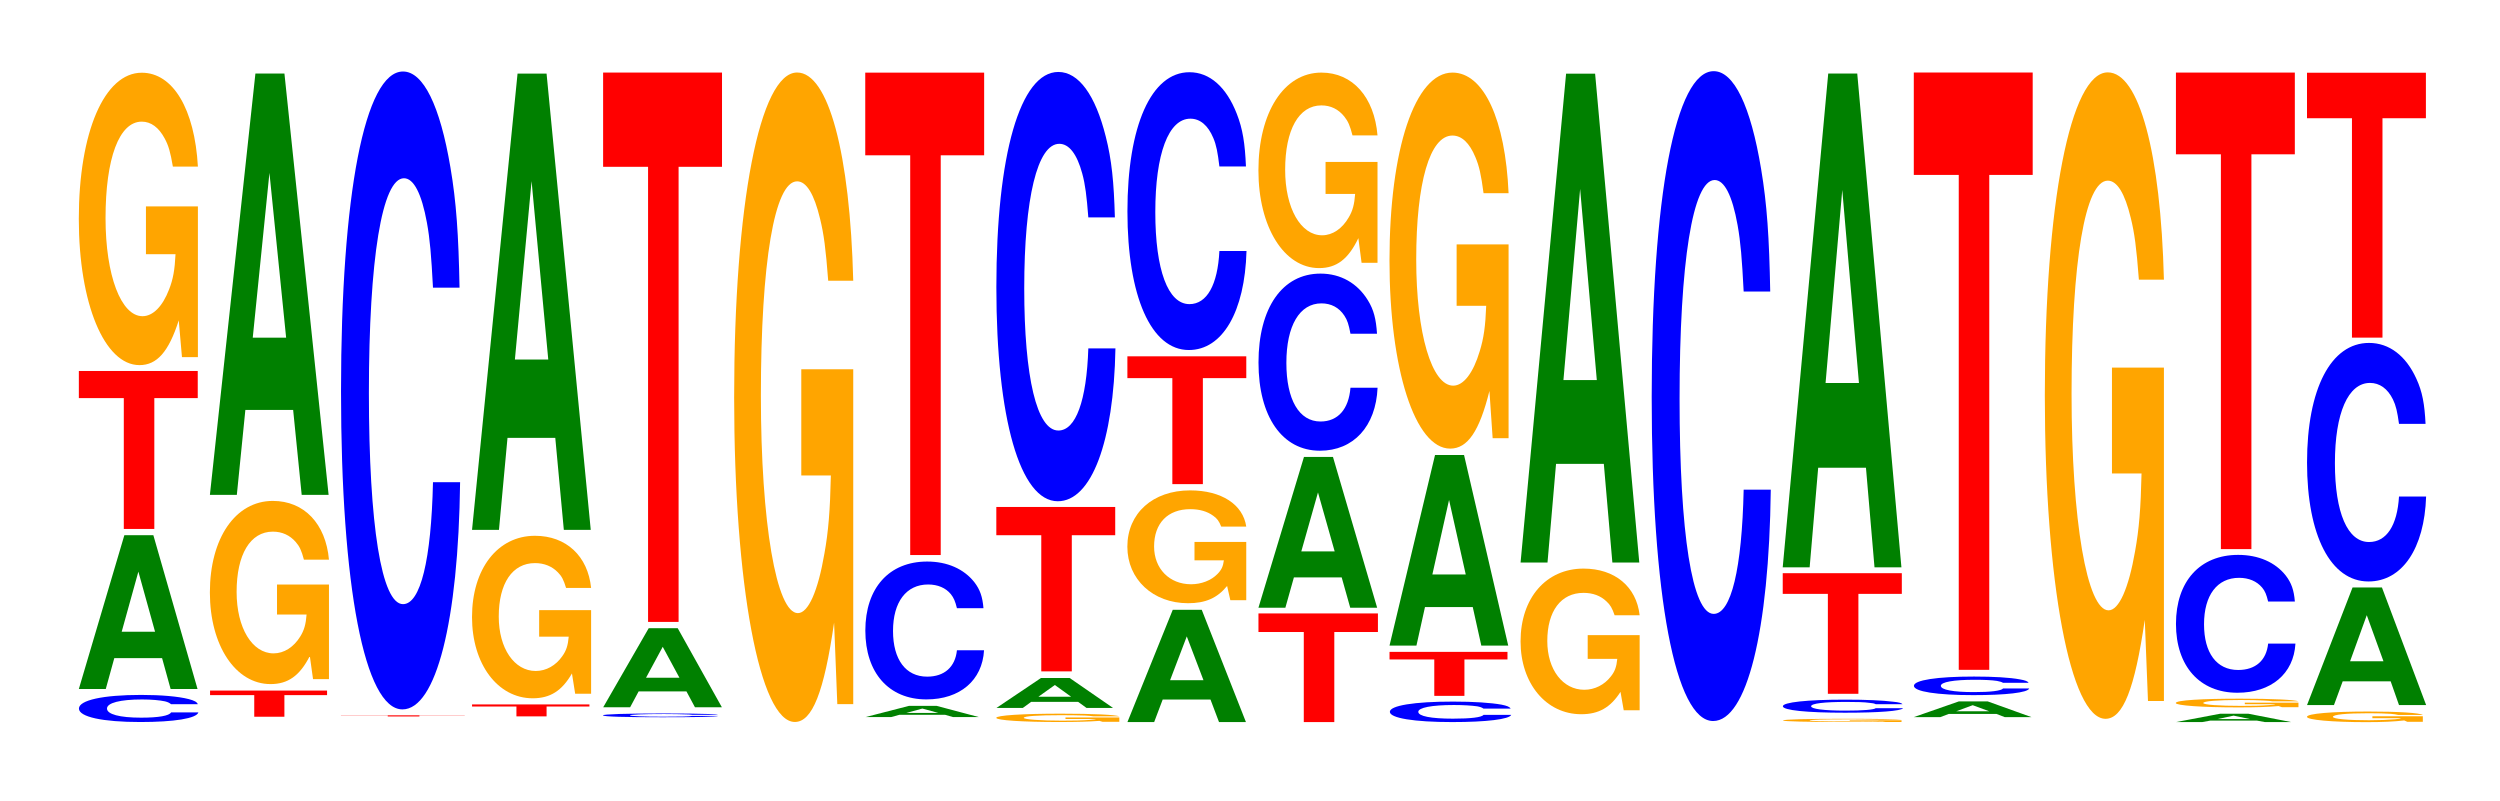 <?xml version="1.0" encoding="UTF-8"?>
<svg xmlns="http://www.w3.org/2000/svg" xmlns:xlink="http://www.w3.org/1999/xlink" width="206pt" height="66pt" viewBox="0 0 206 66" version="1.1">
<defs>
<g>
<symbol overflow="visible" id="glyph0-0">
<path style="stroke:none;" d="M 10.469 -1.406 C 10.391 -1.594 10.188 -1.703 9.719 -1.828 C 8.859 -2.047 7.469 -2.172 5.797 -2.172 C 2.641 -2.172 0.672 -1.734 0.672 -1.047 C 0.672 -0.359 2.625 0.062 5.734 0.062 C 8.516 0.062 10.375 -0.234 10.516 -0.734 L 8.266 -0.734 C 8.125 -0.453 7.234 -0.297 5.797 -0.297 C 4.016 -0.297 2.984 -0.578 2.984 -1.047 C 2.984 -1.516 4.062 -1.797 5.875 -1.797 C 6.672 -1.797 7.328 -1.734 7.766 -1.641 C 8.016 -1.578 8.125 -1.516 8.266 -1.406 Z M 10.469 -1.406 "/>
</symbol>
<symbol overflow="visible" id="glyph1-0">
<path style="stroke:none;" d="M 7.234 -2.547 L 7.938 0 L 10.156 0 L 6.516 -12.672 L 4.125 -12.672 L 0.375 0 L 2.594 0 L 3.297 -2.547 Z M 6.656 -4.719 L 3.906 -4.719 L 5.281 -9.672 Z M 6.656 -4.719 "/>
</symbol>
<symbol overflow="visible" id="glyph2-0">
<path style="stroke:none;" d="M 6.453 -10.781 L 10.031 -10.781 L 10.031 -13.016 L 0.234 -13.016 L 0.234 -10.781 L 3.938 -10.781 L 3.938 0 L 6.453 0 Z M 6.453 -10.781 "/>
</symbol>
<symbol overflow="visible" id="glyph3-0">
<path style="stroke:none;" d="M 10.422 -12.359 L 6.141 -12.359 L 6.141 -8.422 L 8.578 -8.422 C 8.516 -7.125 8.375 -6.344 8.047 -5.516 C 7.516 -4.125 6.719 -3.312 5.859 -3.312 C 4.094 -3.312 2.812 -6.656 2.812 -11.391 C 2.812 -16.344 3.938 -19.344 5.797 -19.344 C 6.562 -19.344 7.203 -18.859 7.688 -17.953 C 8 -17.375 8.156 -16.844 8.359 -15.641 L 10.422 -15.641 C 10.156 -20.375 8.375 -23.375 5.797 -23.375 C 2.719 -23.375 0.609 -18.484 0.609 -11.328 C 0.609 -4.359 2.719 0.719 5.609 0.719 C 7.047 0.719 8.016 -0.375 8.844 -2.969 L 9.109 0.062 L 10.422 0.062 Z M 10.422 -12.359 "/>
</symbol>
<symbol overflow="visible" id="glyph4-0">
<path style="stroke:none;" d="M 6.359 -1.781 L 9.875 -1.781 L 9.875 -2.156 L 0.234 -2.156 L 0.234 -1.781 L 3.875 -1.781 L 3.875 0 L 6.359 0 Z M 6.359 -1.781 "/>
</symbol>
<symbol overflow="visible" id="glyph5-0">
<path style="stroke:none;" d="M 10.422 -7.75 L 6.141 -7.75 L 6.141 -5.281 L 8.578 -5.281 C 8.516 -4.469 8.375 -3.969 8.047 -3.453 C 7.516 -2.594 6.719 -2.078 5.859 -2.078 C 4.094 -2.078 2.812 -4.172 2.812 -7.141 C 2.812 -10.234 3.938 -12.109 5.797 -12.109 C 6.562 -12.109 7.203 -11.812 7.688 -11.25 C 8 -10.891 8.156 -10.562 8.359 -9.797 L 10.422 -9.797 C 10.156 -12.766 8.375 -14.641 5.797 -14.641 C 2.719 -14.641 0.609 -11.578 0.609 -7.094 C 0.609 -2.734 2.719 0.453 5.609 0.453 C 7.047 0.453 8.016 -0.234 8.844 -1.859 L 9.109 0.047 L 10.422 0.047 Z M 10.422 -7.75 "/>
</symbol>
<symbol overflow="visible" id="glyph6-0">
<path style="stroke:none;" d="M 7.234 -7 L 7.938 0 L 10.156 0 L 6.516 -34.719 L 4.125 -34.719 L 0.375 0 L 2.594 0 L 3.297 -7 Z M 6.656 -12.953 L 3.906 -12.953 L 5.281 -26.531 Z M 6.656 -12.953 "/>
</symbol>
<symbol overflow="visible" id="glyph7-0">
<path style="stroke:none;" d="M 6.719 -0.078 L 10.453 -0.078 L 10.453 -0.094 L 0.25 -0.094 L 0.25 -0.078 L 4.109 -0.078 L 4.109 0 L 6.719 0 Z M 6.719 -0.078 "/>
</symbol>
<symbol overflow="visible" id="glyph8-0">
<path style="stroke:none;" d="M 10.438 -33.172 C 10.359 -37.5 10.172 -40.25 9.688 -43.078 C 8.828 -48.172 7.453 -50.984 5.781 -50.984 C 2.641 -50.984 0.672 -40.875 0.672 -24.641 C 0.672 -8.531 2.625 1.578 5.734 1.578 C 8.5 1.578 10.344 -5.641 10.484 -17.141 L 8.25 -17.141 C 8.109 -10.734 7.219 -7.094 5.781 -7.094 C 4.016 -7.094 2.969 -13.562 2.969 -24.5 C 2.969 -35.578 4.062 -42.188 5.859 -42.188 C 6.656 -42.188 7.312 -40.938 7.75 -38.531 C 8 -37.156 8.109 -35.844 8.25 -33.172 Z M 10.438 -33.172 "/>
</symbol>
<symbol overflow="visible" id="glyph9-0">
<path style="stroke:none;" d="M 6.375 -0.812 L 9.906 -0.812 L 9.906 -0.984 L 0.234 -0.984 L 0.234 -0.812 L 3.891 -0.812 L 3.891 0 L 6.375 0 Z M 6.375 -0.812 "/>
</symbol>
<symbol overflow="visible" id="glyph10-0">
<path style="stroke:none;" d="M 10.422 -6.859 L 6.141 -6.859 L 6.141 -4.672 L 8.578 -4.672 C 8.516 -3.953 8.375 -3.516 8.047 -3.062 C 7.516 -2.297 6.719 -1.844 5.859 -1.844 C 4.094 -1.844 2.812 -3.703 2.812 -6.328 C 2.812 -9.078 3.938 -10.734 5.797 -10.734 C 6.562 -10.734 7.203 -10.469 7.688 -9.969 C 8 -9.656 8.156 -9.359 8.359 -8.688 L 10.422 -8.688 C 10.156 -11.312 8.375 -12.984 5.797 -12.984 C 2.719 -12.984 0.609 -10.266 0.609 -6.281 C 0.609 -2.422 2.719 0.406 5.609 0.406 C 7.047 0.406 8.016 -0.203 8.844 -1.641 L 9.109 0.031 L 10.422 0.031 Z M 10.422 -6.859 "/>
</symbol>
<symbol overflow="visible" id="glyph11-0">
<path style="stroke:none;" d="M 7.234 -7.578 L 7.938 0 L 10.156 0 L 6.516 -37.594 L 4.125 -37.594 L 0.375 0 L 2.594 0 L 3.297 -7.578 Z M 6.656 -14.031 L 3.906 -14.031 L 5.281 -28.734 Z M 6.656 -14.031 "/>
</symbol>
<symbol overflow="visible" id="glyph12-0">
<path style="stroke:none;" d="M 10.125 -0.203 C 10.047 -0.234 9.859 -0.25 9.391 -0.266 C 8.562 -0.297 7.234 -0.312 5.609 -0.312 C 2.547 -0.312 0.656 -0.25 0.656 -0.156 C 0.656 -0.047 2.531 0 5.547 0 C 8.234 0 10.031 -0.031 10.172 -0.109 L 8 -0.109 C 7.859 -0.062 6.984 -0.047 5.609 -0.047 C 3.891 -0.047 2.875 -0.094 2.875 -0.156 C 2.875 -0.219 3.938 -0.266 5.688 -0.266 C 6.453 -0.266 7.094 -0.25 7.516 -0.234 C 7.75 -0.234 7.859 -0.219 8 -0.203 Z M 10.125 -0.203 "/>
</symbol>
<symbol overflow="visible" id="glyph13-0">
<path style="stroke:none;" d="M 7.234 -1.312 L 7.938 0 L 10.156 0 L 6.516 -6.516 L 4.125 -6.516 L 0.375 0 L 2.594 0 L 3.297 -1.312 Z M 6.656 -2.438 L 3.906 -2.438 L 5.281 -4.984 Z M 6.656 -2.438 "/>
</symbol>
<symbol overflow="visible" id="glyph14-0">
<path style="stroke:none;" d="M 6.453 -37.5 L 10.031 -37.5 L 10.031 -45.266 L 0.234 -45.266 L 0.234 -37.5 L 3.938 -37.5 L 3.938 0 L 6.453 0 Z M 6.453 -37.5 "/>
</symbol>
<symbol overflow="visible" id="glyph15-0">
<path style="stroke:none;" d="M 10.422 -27.453 L 6.141 -27.453 L 6.141 -18.703 L 8.578 -18.703 C 8.516 -15.828 8.375 -14.078 8.047 -12.266 C 7.516 -9.172 6.719 -7.359 5.859 -7.359 C 4.094 -7.359 2.812 -14.781 2.812 -25.281 C 2.812 -36.281 3.938 -42.938 5.797 -42.938 C 6.562 -42.938 7.203 -41.891 7.688 -39.859 C 8 -38.594 8.156 -37.406 8.359 -34.75 L 10.422 -34.75 C 10.156 -45.25 8.375 -51.906 5.797 -51.906 C 2.719 -51.906 0.609 -41.047 0.609 -25.141 C 0.609 -9.672 2.719 1.609 5.609 1.609 C 7.047 1.609 8.016 -0.844 8.844 -6.578 L 9.109 0.141 L 10.422 0.141 Z M 10.422 -27.453 "/>
</symbol>
<symbol overflow="visible" id="glyph16-0">
<path style="stroke:none;" d="M 6.922 -0.188 L 7.578 0 L 9.703 0 L 6.234 -0.922 L 3.938 -0.922 L 0.359 0 L 2.469 0 L 3.156 -0.188 Z M 6.359 -0.344 L 3.734 -0.344 L 5.047 -0.703 Z M 6.359 -0.344 "/>
</symbol>
<symbol overflow="visible" id="glyph17-0">
<path style="stroke:none;" d="M 10.406 -7.172 C 10.328 -8.109 10.125 -8.703 9.656 -9.312 C 8.797 -10.406 7.422 -11.016 5.766 -11.016 C 2.625 -11.016 0.672 -8.828 0.672 -5.328 C 0.672 -1.844 2.609 0.344 5.703 0.344 C 8.469 0.344 10.312 -1.219 10.453 -3.703 L 8.219 -3.703 C 8.078 -2.328 7.188 -1.531 5.766 -1.531 C 4 -1.531 2.953 -2.938 2.953 -5.297 C 2.953 -7.688 4.047 -9.125 5.844 -9.125 C 6.641 -9.125 7.297 -8.844 7.719 -8.328 C 7.953 -8.031 8.078 -7.75 8.219 -7.172 Z M 10.406 -7.172 "/>
</symbol>
<symbol overflow="visible" id="glyph18-0">
<path style="stroke:none;" d="M 6.453 -32.938 L 10.031 -32.938 L 10.031 -39.75 L 0.234 -39.75 L 0.234 -32.938 L 3.938 -32.938 L 3.938 0 L 6.453 0 Z M 6.453 -32.938 "/>
</symbol>
<symbol overflow="visible" id="glyph19-0">
<path style="stroke:none;" d="M 10.781 -0.359 L 6.344 -0.359 L 6.344 -0.234 L 8.859 -0.234 C 8.812 -0.203 8.656 -0.188 8.328 -0.156 C 7.781 -0.109 6.938 -0.094 6.062 -0.094 C 4.234 -0.094 2.906 -0.203 2.906 -0.328 C 2.906 -0.469 4.078 -0.547 6 -0.547 C 6.797 -0.547 7.453 -0.531 7.953 -0.516 C 8.281 -0.5 8.438 -0.484 8.641 -0.453 L 10.781 -0.453 C 10.5 -0.578 8.656 -0.672 5.984 -0.672 C 2.797 -0.672 0.641 -0.531 0.641 -0.328 C 0.641 -0.125 2.812 0.016 5.812 0.016 C 7.297 0.016 8.297 -0.016 9.141 -0.078 L 9.406 0 L 10.781 0 Z M 10.781 -0.359 "/>
</symbol>
<symbol overflow="visible" id="glyph20-0">
<path style="stroke:none;" d="M 7.109 -0.5 L 7.797 0 L 9.984 0 L 6.406 -2.469 L 4.047 -2.469 L 0.375 0 L 2.547 0 L 3.234 -0.5 Z M 6.531 -0.922 L 3.828 -0.922 L 5.188 -1.891 Z M 6.531 -0.922 "/>
</symbol>
<symbol overflow="visible" id="glyph21-0">
<path style="stroke:none;" d="M 6.453 -11.219 L 10.031 -11.219 L 10.031 -13.547 L 0.234 -13.547 L 0.234 -11.219 L 3.938 -11.219 L 3.938 0 L 6.453 0 Z M 6.453 -11.219 "/>
</symbol>
<symbol overflow="visible" id="glyph22-0">
<path style="stroke:none;" d="M 10.438 -22.328 C 10.359 -25.234 10.172 -27.094 9.688 -28.984 C 8.828 -32.422 7.453 -34.312 5.781 -34.312 C 2.641 -34.312 0.672 -27.516 0.672 -16.578 C 0.672 -5.75 2.625 1.062 5.734 1.062 C 8.5 1.062 10.344 -3.797 10.484 -11.531 L 8.25 -11.531 C 8.109 -7.219 7.219 -4.766 5.781 -4.766 C 4.016 -4.766 2.969 -9.125 2.969 -16.484 C 2.969 -23.938 4.062 -28.391 5.859 -28.391 C 6.656 -28.391 7.312 -27.562 7.75 -25.938 C 8 -25.016 8.109 -24.125 8.25 -22.328 Z M 10.438 -22.328 "/>
</symbol>
<symbol overflow="visible" id="glyph23-0">
<path style="stroke:none;" d="M 7.219 -1.859 L 7.922 0 L 10.141 0 L 6.5 -9.25 L 4.109 -9.25 L 0.375 0 L 2.578 0 L 3.281 -1.859 Z M 6.641 -3.453 L 3.891 -3.453 L 5.266 -7.062 Z M 6.641 -3.453 "/>
</symbol>
<symbol overflow="visible" id="glyph24-0">
<path style="stroke:none;" d="M 10.406 -4.766 L 6.141 -4.766 L 6.141 -3.25 L 8.562 -3.25 C 8.5 -2.75 8.359 -2.453 8.031 -2.125 C 7.516 -1.594 6.703 -1.281 5.859 -1.281 C 4.078 -1.281 2.812 -2.562 2.812 -4.391 C 2.812 -6.312 3.938 -7.469 5.797 -7.469 C 6.562 -7.469 7.203 -7.281 7.688 -6.922 C 8 -6.703 8.156 -6.5 8.344 -6.031 L 10.406 -6.031 C 10.141 -7.859 8.359 -9.016 5.781 -9.016 C 2.703 -9.016 0.609 -7.125 0.609 -4.375 C 0.609 -1.688 2.719 0.281 5.609 0.281 C 7.047 0.281 8.016 -0.141 8.828 -1.141 L 9.094 0.031 L 10.406 0.031 Z M 10.406 -4.766 "/>
</symbol>
<symbol overflow="visible" id="glyph25-0">
<path style="stroke:none;" d="M 6.453 -8.734 L 10.031 -8.734 L 10.031 -10.531 L 0.234 -10.531 L 0.234 -8.734 L 3.938 -8.734 L 3.938 0 L 6.453 0 Z M 6.453 -8.734 "/>
</symbol>
<symbol overflow="visible" id="glyph26-0">
<path style="stroke:none;" d="M 10.438 -14.438 C 10.359 -16.328 10.172 -17.531 9.688 -18.766 C 8.828 -20.984 7.453 -22.203 5.781 -22.203 C 2.641 -22.203 0.672 -17.797 0.672 -10.734 C 0.672 -3.719 2.625 0.688 5.734 0.688 C 8.5 0.688 10.344 -2.453 10.484 -7.469 L 8.25 -7.469 C 8.109 -4.672 7.219 -3.094 5.781 -3.094 C 4.016 -3.094 2.969 -5.906 2.969 -10.672 C 2.969 -15.5 4.062 -18.375 5.859 -18.375 C 6.656 -18.375 7.312 -17.828 7.75 -16.781 C 8 -16.188 8.109 -15.609 8.25 -14.438 Z M 10.438 -14.438 "/>
</symbol>
<symbol overflow="visible" id="glyph27-0">
<path style="stroke:none;" d="M 6.484 -7.422 L 10.078 -7.422 L 10.078 -8.953 L 0.234 -8.953 L 0.234 -7.422 L 3.969 -7.422 L 3.969 0 L 6.484 0 Z M 6.484 -7.422 "/>
</symbol>
<symbol overflow="visible" id="glyph28-0">
<path style="stroke:none;" d="M 7.234 -2.5 L 7.938 0 L 10.156 0 L 6.516 -12.422 L 4.125 -12.422 L 0.375 0 L 2.594 0 L 3.297 -2.5 Z M 6.656 -4.641 L 3.906 -4.641 L 5.281 -9.5 Z M 6.656 -4.641 "/>
</symbol>
<symbol overflow="visible" id="glyph29-0">
<path style="stroke:none;" d="M 10.438 -9.203 C 10.359 -10.406 10.172 -11.172 9.688 -11.953 C 8.828 -13.359 7.453 -14.156 5.781 -14.156 C 2.641 -14.156 0.672 -11.344 0.672 -6.828 C 0.672 -2.375 2.625 0.438 5.734 0.438 C 8.5 0.438 10.344 -1.562 10.484 -4.75 L 8.25 -4.75 C 8.109 -2.984 7.219 -1.969 5.781 -1.969 C 4.016 -1.969 2.969 -3.766 2.969 -6.797 C 2.969 -9.875 4.062 -11.703 5.859 -11.703 C 6.656 -11.703 7.312 -11.359 7.75 -10.688 C 8 -10.312 8.109 -9.953 8.25 -9.203 Z M 10.438 -9.203 "/>
</symbol>
<symbol overflow="visible" id="glyph30-0">
<path style="stroke:none;" d="M 10.422 -8.266 L 6.141 -8.266 L 6.141 -5.625 L 8.578 -5.625 C 8.516 -4.766 8.375 -4.234 8.047 -3.688 C 7.516 -2.766 6.719 -2.219 5.859 -2.219 C 4.094 -2.219 2.812 -4.453 2.812 -7.609 C 2.812 -10.922 3.938 -12.922 5.797 -12.922 C 6.562 -12.922 7.203 -12.609 7.688 -12 C 8 -11.609 8.156 -11.25 8.359 -10.453 L 10.422 -10.453 C 10.156 -13.609 8.375 -15.625 5.797 -15.625 C 2.719 -15.625 0.609 -12.359 0.609 -7.562 C 0.609 -2.906 2.719 0.484 5.609 0.484 C 7.047 0.484 8.016 -0.25 8.844 -1.984 L 9.109 0.047 L 10.422 0.047 Z M 10.422 -8.266 "/>
</symbol>
<symbol overflow="visible" id="glyph31-0">
<path style="stroke:none;" d="M 10.641 -1.062 C 10.562 -1.203 10.359 -1.297 9.875 -1.391 C 9 -1.547 7.594 -1.641 5.891 -1.641 C 2.688 -1.641 0.688 -1.312 0.688 -0.797 C 0.688 -0.281 2.672 0.047 5.828 0.047 C 8.656 0.047 10.547 -0.188 10.688 -0.547 L 8.406 -0.547 C 8.266 -0.344 7.344 -0.234 5.891 -0.234 C 4.078 -0.234 3.031 -0.438 3.031 -0.797 C 3.031 -1.141 4.125 -1.359 5.969 -1.359 C 6.781 -1.359 7.453 -1.312 7.891 -1.25 C 8.141 -1.203 8.266 -1.156 8.406 -1.062 Z M 10.641 -1.062 "/>
</symbol>
<symbol overflow="visible" id="glyph32-0">
<path style="stroke:none;" d="M 6.406 -3 L 9.953 -3 L 9.953 -3.625 L 0.234 -3.625 L 0.234 -3 L 3.922 -3 L 3.922 0 L 6.406 0 Z M 6.406 -3 "/>
</symbol>
<symbol overflow="visible" id="glyph33-0">
<path style="stroke:none;" d="M 7.234 -3.172 L 7.938 0 L 10.156 0 L 6.516 -15.703 L 4.125 -15.703 L 0.375 0 L 2.594 0 L 3.297 -3.172 Z M 6.656 -5.859 L 3.906 -5.859 L 5.281 -12 Z M 6.656 -5.859 "/>
</symbol>
<symbol overflow="visible" id="glyph34-0">
<path style="stroke:none;" d="M 10.422 -15.891 L 6.141 -15.891 L 6.141 -10.828 L 8.578 -10.828 C 8.516 -9.156 8.375 -8.156 8.047 -7.094 C 7.516 -5.312 6.719 -4.25 5.859 -4.25 C 4.094 -4.25 2.812 -8.562 2.812 -14.641 C 2.812 -21 3.938 -24.859 5.797 -24.859 C 6.562 -24.859 7.203 -24.25 7.688 -23.078 C 8 -22.344 8.156 -21.656 8.359 -20.109 L 10.422 -20.109 C 10.156 -26.188 8.375 -30.047 5.797 -30.047 C 2.719 -30.047 0.609 -23.766 0.609 -14.562 C 0.609 -5.594 2.719 0.938 5.609 0.938 C 7.047 0.938 8.016 -0.484 8.844 -3.812 L 9.109 0.078 L 10.422 0.078 Z M 10.422 -15.891 "/>
</symbol>
<symbol overflow="visible" id="glyph35-0">
<path style="stroke:none;" d="M 10.422 -6.156 L 6.141 -6.156 L 6.141 -4.203 L 8.578 -4.203 C 8.516 -3.547 8.375 -3.156 8.047 -2.75 C 7.516 -2.062 6.719 -1.656 5.859 -1.656 C 4.094 -1.656 2.812 -3.312 2.812 -5.672 C 2.812 -8.141 3.938 -9.641 5.797 -9.641 C 6.562 -9.641 7.203 -9.406 7.688 -8.938 C 8 -8.656 8.156 -8.391 8.359 -7.797 L 10.422 -7.797 C 10.156 -10.156 8.375 -11.641 5.797 -11.641 C 2.719 -11.641 0.609 -9.219 0.609 -5.641 C 0.609 -2.172 2.719 0.359 5.609 0.359 C 7.047 0.359 8.016 -0.188 8.844 -1.484 L 9.109 0.031 L 10.422 0.031 Z M 10.422 -6.156 "/>
</symbol>
<symbol overflow="visible" id="glyph36-0">
<path style="stroke:none;" d="M 7.234 -8.125 L 7.938 0 L 10.156 0 L 6.516 -40.281 L 4.125 -40.281 L 0.375 0 L 2.594 0 L 3.297 -8.125 Z M 6.656 -15.031 L 3.906 -15.031 L 5.281 -30.781 Z M 6.656 -15.031 "/>
</symbol>
<symbol overflow="visible" id="glyph37-0">
<path style="stroke:none;" d="M 10.438 -33.781 C 10.359 -38.203 10.172 -41 9.688 -43.875 C 8.828 -49.062 7.453 -51.938 5.781 -51.938 C 2.641 -51.938 0.672 -41.641 0.672 -25.094 C 0.672 -8.688 2.625 1.609 5.734 1.609 C 8.5 1.609 10.344 -5.75 10.484 -17.453 L 8.25 -17.453 C 8.109 -10.938 7.219 -7.219 5.781 -7.219 C 4.016 -7.219 2.969 -13.812 2.969 -24.953 C 2.969 -36.234 4.062 -42.969 5.859 -42.969 C 6.656 -42.969 7.312 -41.703 7.75 -39.25 C 8 -37.844 8.109 -36.516 8.25 -33.781 Z M 10.438 -33.781 "/>
</symbol>
<symbol overflow="visible" id="glyph38-0">
<path style="stroke:none;" d="M 10.375 -0.141 L 6.109 -0.141 L 6.109 -0.094 L 8.531 -0.094 C 8.484 -0.078 8.328 -0.078 8.016 -0.062 C 7.484 -0.047 6.688 -0.047 5.844 -0.047 C 4.078 -0.047 2.797 -0.078 2.797 -0.125 C 2.797 -0.188 3.922 -0.219 5.781 -0.219 C 6.531 -0.219 7.188 -0.219 7.656 -0.203 C 7.969 -0.203 8.125 -0.188 8.312 -0.188 L 10.375 -0.188 C 10.109 -0.234 8.328 -0.266 5.766 -0.266 C 2.703 -0.266 0.609 -0.219 0.609 -0.125 C 0.609 -0.047 2.719 0 5.594 0 C 7.016 0 7.984 0 8.797 -0.031 L 9.062 0 L 10.375 0 Z M 10.375 -0.141 "/>
</symbol>
<symbol overflow="visible" id="glyph39-0">
<path style="stroke:none;" d="M 10.531 -0.672 C 10.453 -0.766 10.25 -0.828 9.766 -0.875 C 8.906 -0.984 7.516 -1.047 5.828 -1.047 C 2.656 -1.047 0.672 -0.828 0.672 -0.5 C 0.672 -0.172 2.641 0.031 5.781 0.031 C 8.562 0.031 10.438 -0.109 10.578 -0.344 L 8.328 -0.344 C 8.188 -0.219 7.266 -0.141 5.828 -0.141 C 4.047 -0.141 3 -0.281 3 -0.5 C 3 -0.734 4.094 -0.859 5.906 -0.859 C 6.719 -0.859 7.375 -0.844 7.812 -0.781 C 8.062 -0.766 8.188 -0.734 8.328 -0.672 Z M 10.531 -0.672 "/>
</symbol>
<symbol overflow="visible" id="glyph40-0">
<path style="stroke:none;" d="M 6.469 -8.234 L 10.047 -8.234 L 10.047 -9.938 L 0.234 -9.938 L 0.234 -8.234 L 3.953 -8.234 L 3.953 0 L 6.469 0 Z M 6.469 -8.234 "/>
</symbol>
<symbol overflow="visible" id="glyph41-0">
<path style="stroke:none;" d="M 7.234 -8.203 L 7.938 0 L 10.156 0 L 6.516 -40.688 L 4.125 -40.688 L 0.375 0 L 2.594 0 L 3.297 -8.203 Z M 6.656 -15.188 L 3.906 -15.188 L 5.281 -31.094 Z M 6.656 -15.188 "/>
</symbol>
<symbol overflow="visible" id="glyph42-0">
<path style="stroke:none;" d="M 7.188 -0.266 L 7.875 0 L 10.078 0 L 6.469 -1.297 L 4.094 -1.297 L 0.375 0 L 2.562 0 L 3.266 -0.266 Z M 6.594 -0.484 L 3.875 -0.484 L 5.234 -0.984 Z M 6.594 -0.484 "/>
</symbol>
<symbol overflow="visible" id="glyph43-0">
<path style="stroke:none;" d="M 10.109 -0.969 C 10.031 -1.094 9.844 -1.172 9.391 -1.25 C 8.562 -1.406 7.219 -1.484 5.609 -1.484 C 2.547 -1.484 0.656 -1.188 0.656 -0.719 C 0.656 -0.25 2.531 0.047 5.547 0.047 C 8.234 0.047 10.031 -0.156 10.156 -0.5 L 8 -0.5 C 7.859 -0.312 6.984 -0.203 5.609 -0.203 C 3.891 -0.203 2.875 -0.391 2.875 -0.719 C 2.875 -1.031 3.922 -1.219 5.672 -1.219 C 6.453 -1.219 7.094 -1.188 7.5 -1.125 C 7.734 -1.078 7.859 -1.047 8 -0.969 Z M 10.109 -0.969 "/>
</symbol>
<symbol overflow="visible" id="glyph44-0">
<path style="stroke:none;" d="M 6.453 -40.781 L 10.031 -40.781 L 10.031 -49.219 L 0.234 -49.219 L 0.234 -40.781 L 3.938 -40.781 L 3.938 0 L 6.453 0 Z M 6.453 -40.781 "/>
</symbol>
<symbol overflow="visible" id="glyph45-0">
<path style="stroke:none;" d="M 10.422 -27.328 L 6.141 -27.328 L 6.141 -18.609 L 8.578 -18.609 C 8.516 -15.75 8.375 -14.016 8.047 -12.203 C 7.516 -9.141 6.719 -7.328 5.859 -7.328 C 4.094 -7.328 2.812 -14.703 2.812 -25.172 C 2.812 -36.109 3.938 -42.734 5.797 -42.734 C 6.562 -42.734 7.203 -41.688 7.688 -39.672 C 8 -38.422 8.156 -37.234 8.359 -34.578 L 10.422 -34.578 C 10.156 -45.031 8.375 -51.656 5.797 -51.656 C 2.719 -51.656 0.609 -40.859 0.609 -25.031 C 0.609 -9.625 2.719 1.609 5.609 1.609 C 7.047 1.609 8.016 -0.844 8.844 -6.547 L 9.109 0.141 L 10.422 0.141 Z M 10.422 -27.328 "/>
</symbol>
<symbol overflow="visible" id="glyph46-0">
<path style="stroke:none;" d="M 7.016 -0.125 L 7.688 0 L 9.859 0 L 6.328 -0.688 L 4 -0.688 L 0.359 0 L 2.516 0 L 3.203 -0.125 Z M 6.453 -0.25 L 3.781 -0.25 L 5.109 -0.531 Z M 6.453 -0.25 "/>
</symbol>
<symbol overflow="visible" id="glyph47-0">
<path style="stroke:none;" d="M 10.75 -0.375 L 6.328 -0.375 L 6.328 -0.25 L 8.844 -0.25 C 8.781 -0.203 8.625 -0.203 8.297 -0.172 C 7.75 -0.125 6.922 -0.109 6.047 -0.109 C 4.219 -0.109 2.906 -0.203 2.906 -0.344 C 2.906 -0.5 4.062 -0.594 5.984 -0.594 C 6.766 -0.594 7.438 -0.578 7.938 -0.547 C 8.25 -0.531 8.422 -0.516 8.609 -0.484 L 10.75 -0.484 C 10.469 -0.609 8.625 -0.703 5.969 -0.703 C 2.797 -0.703 0.641 -0.578 0.641 -0.344 C 0.641 -0.141 2.812 0.016 5.781 0.016 C 7.266 0.016 8.266 -0.016 9.109 -0.094 L 9.391 0 L 10.75 0 Z M 10.75 -0.375 "/>
</symbol>
<symbol overflow="visible" id="glyph48-0">
<path style="stroke:none;" d="M 10.469 -7.172 C 10.391 -8.109 10.188 -8.703 9.719 -9.312 C 8.859 -10.406 7.469 -11.016 5.797 -11.016 C 2.641 -11.016 0.672 -8.828 0.672 -5.328 C 0.672 -1.844 2.625 0.344 5.734 0.344 C 8.516 0.344 10.375 -1.219 10.516 -3.703 L 8.266 -3.703 C 8.125 -2.328 7.234 -1.531 5.797 -1.531 C 4.016 -1.531 2.984 -2.938 2.984 -5.297 C 2.984 -7.688 4.062 -9.125 5.875 -9.125 C 6.672 -9.125 7.328 -8.844 7.766 -8.328 C 8.016 -8.031 8.125 -7.75 8.266 -7.172 Z M 10.469 -7.172 "/>
</symbol>
<symbol overflow="visible" id="glyph49-0">
<path style="stroke:none;" d="M 6.453 -32.531 L 10.031 -32.531 L 10.031 -39.266 L 0.234 -39.266 L 0.234 -32.531 L 3.938 -32.531 L 3.938 0 L 6.453 0 Z M 6.453 -32.531 "/>
</symbol>
<symbol overflow="visible" id="glyph50-0">
<path style="stroke:none;" d="M 10.141 -0.453 L 5.984 -0.453 L 5.984 -0.297 L 8.344 -0.297 C 8.281 -0.25 8.141 -0.234 7.828 -0.203 C 7.312 -0.156 6.531 -0.125 5.703 -0.125 C 3.984 -0.125 2.734 -0.234 2.734 -0.406 C 2.734 -0.594 3.844 -0.703 5.656 -0.703 C 6.391 -0.703 7.016 -0.688 7.484 -0.656 C 7.781 -0.625 7.953 -0.609 8.125 -0.562 L 10.141 -0.562 C 9.891 -0.734 8.141 -0.844 5.641 -0.844 C 2.641 -0.844 0.594 -0.672 0.594 -0.406 C 0.594 -0.156 2.656 0.031 5.469 0.031 C 6.859 0.031 7.797 -0.016 8.609 -0.109 L 8.859 0 L 10.141 0 Z M 10.141 -0.453 "/>
</symbol>
<symbol overflow="visible" id="glyph51-0">
<path style="stroke:none;" d="M 7.266 -1.953 L 7.953 0 L 10.188 0 L 6.547 -9.688 L 4.125 -9.688 L 0.375 0 L 2.594 0 L 3.312 -1.953 Z M 6.672 -3.609 L 3.922 -3.609 L 5.297 -7.406 Z M 6.672 -3.609 "/>
</symbol>
<symbol overflow="visible" id="glyph52-0">
<path style="stroke:none;" d="M 10.438 -12.391 C 10.359 -14.016 10.172 -15.047 9.688 -16.094 C 8.828 -18 7.453 -19.062 5.781 -19.062 C 2.641 -19.062 0.672 -15.281 0.672 -9.203 C 0.672 -3.188 2.625 0.594 5.734 0.594 C 8.5 0.594 10.344 -2.109 10.484 -6.406 L 8.25 -6.406 C 8.109 -4.016 7.219 -2.656 5.781 -2.656 C 4.016 -2.656 2.969 -5.062 2.969 -9.156 C 2.969 -13.297 4.062 -15.766 5.859 -15.766 C 6.656 -15.766 7.312 -15.297 7.75 -14.406 C 8 -13.891 8.109 -13.406 8.25 -12.391 Z M 10.438 -12.391 "/>
</symbol>
<symbol overflow="visible" id="glyph53-0">
<path style="stroke:none;" d="M 6.453 -18.078 L 10.031 -18.078 L 10.031 -21.828 L 0.234 -21.828 L 0.234 -18.078 L 3.938 -18.078 L 3.938 0 L 6.453 0 Z M 6.453 -18.078 "/>
</symbol>
</g>
</defs>
<g id="surface1">
<g style="fill:rgb(0%,0%,100%);fill-opacity:1;">
  <use xlink:href="#glyph0-0" x="5.832" y="59.433"/>
</g>
<g style="fill:rgb(0%,50.194%,0%);fill-opacity:1;">
  <use xlink:href="#glyph1-0" x="6.121" y="56.775"/>
</g>
<g style="fill:rgb(100%,0%,0%);fill-opacity:1;">
  <use xlink:href="#glyph2-0" x="6.263" y="43.585"/>
</g>
<g style="fill:rgb(100%,64.647%,0%);fill-opacity:1;">
  <use xlink:href="#glyph3-0" x="5.885" y="29.367"/>
</g>
<g style="fill:rgb(100%,0%,0%);fill-opacity:1;">
  <use xlink:href="#glyph4-0" x="17.075" y="59.059"/>
</g>
<g style="fill:rgb(100%,64.647%,0%);fill-opacity:1;">
  <use xlink:href="#glyph5-0" x="16.685" y="55.916"/>
</g>
<g style="fill:rgb(0%,50.194%,0%);fill-opacity:1;">
  <use xlink:href="#glyph6-0" x="16.921" y="40.777"/>
</g>
<g style="fill:rgb(100%,0%,0%);fill-opacity:1;">
  <use xlink:href="#glyph7-0" x="27.841" y="59.036"/>
</g>
<g style="fill:rgb(0%,0%,100%);fill-opacity:1;">
  <use xlink:href="#glyph8-0" x="27.428" y="56.876"/>
</g>
<g style="fill:rgb(100%,0%,0%);fill-opacity:1;">
  <use xlink:href="#glyph9-0" x="38.663" y="59.029"/>
</g>
<g style="fill:rgb(100%,64.647%,0%);fill-opacity:1;">
  <use xlink:href="#glyph10-0" x="38.285" y="57.133"/>
</g>
<g style="fill:rgb(0%,50.194%,0%);fill-opacity:1;">
  <use xlink:href="#glyph11-0" x="38.521" y="43.659"/>
</g>
<g style="fill:rgb(0%,0%,100%);fill-opacity:1;">
  <use xlink:href="#glyph12-0" x="49.028" y="59.101"/>
</g>
<g style="fill:rgb(0%,50.194%,0%);fill-opacity:1;">
  <use xlink:href="#glyph13-0" x="49.328" y="58.281"/>
</g>
<g style="fill:rgb(100%,0%,0%);fill-opacity:1;">
  <use xlink:href="#glyph14-0" x="49.463" y="51.245"/>
</g>
<g style="fill:rgb(100%,64.647%,0%);fill-opacity:1;">
  <use xlink:href="#glyph15-0" x="59.885" y="57.881"/>
</g>
<g style="fill:rgb(0%,50.194%,0%);fill-opacity:1;">
  <use xlink:href="#glyph16-0" x="70.955" y="59.088"/>
</g>
<g style="fill:rgb(0%,0%,100%);fill-opacity:1;">
  <use xlink:href="#glyph17-0" x="70.632" y="57.287"/>
</g>
<g style="fill:rgb(100%,0%,0%);fill-opacity:1;">
  <use xlink:href="#glyph18-0" x="71.063" y="45.735"/>
</g>
<g style="fill:rgb(100%,64.647%,0%);fill-opacity:1;">
  <use xlink:href="#glyph19-0" x="81.451" y="59.478"/>
</g>
<g style="fill:rgb(0%,50.194%,0%);fill-opacity:1;">
  <use xlink:href="#glyph20-0" x="81.732" y="58.335"/>
</g>
<g style="fill:rgb(100%,0%,0%);fill-opacity:1;">
  <use xlink:href="#glyph21-0" x="81.863" y="55.321"/>
</g>
<g style="fill:rgb(0%,0%,100%);fill-opacity:1;">
  <use xlink:href="#glyph22-0" x="81.428" y="40.241"/>
</g>
<g style="fill:rgb(0%,50.194%,0%);fill-opacity:1;">
  <use xlink:href="#glyph23-0" x="92.525" y="59.5"/>
</g>
<g style="fill:rgb(100%,64.647%,0%);fill-opacity:1;">
  <use xlink:href="#glyph24-0" x="92.285" y="49.424"/>
</g>
<g style="fill:rgb(100%,0%,0%);fill-opacity:1;">
  <use xlink:href="#glyph25-0" x="92.663" y="39.892"/>
</g>
<g style="fill:rgb(0%,0%,100%);fill-opacity:1;">
  <use xlink:href="#glyph26-0" x="92.228" y="28.154"/>
</g>
<g style="fill:rgb(100%,0%,0%);fill-opacity:1;">
  <use xlink:href="#glyph27-0" x="103.463" y="59.5"/>
</g>
<g style="fill:rgb(0%,50.194%,0%);fill-opacity:1;">
  <use xlink:href="#glyph28-0" x="103.321" y="50.076"/>
</g>
<g style="fill:rgb(0%,0%,100%);fill-opacity:1;">
  <use xlink:href="#glyph29-0" x="103.028" y="36.701"/>
</g>
<g style="fill:rgb(100%,64.647%,0%);fill-opacity:1;">
  <use xlink:href="#glyph30-0" x="103.085" y="21.607"/>
</g>
<g style="fill:rgb(0%,0%,100%);fill-opacity:1;">
  <use xlink:href="#glyph31-0" x="113.836" y="59.452"/>
</g>
<g style="fill:rgb(100%,0%,0%);fill-opacity:1;">
  <use xlink:href="#glyph32-0" x="114.263" y="57.339"/>
</g>
<g style="fill:rgb(0%,50.194%,0%);fill-opacity:1;">
  <use xlink:href="#glyph33-0" x="114.121" y="53.195"/>
</g>
<g style="fill:rgb(100%,64.647%,0%);fill-opacity:1;">
  <use xlink:href="#glyph34-0" x="113.885" y="36.028"/>
</g>
<g style="fill:rgb(100%,64.647%,0%);fill-opacity:1;">
  <use xlink:href="#glyph35-0" x="124.685" y="58.493"/>
</g>
<g style="fill:rgb(0%,50.194%,0%);fill-opacity:1;">
  <use xlink:href="#glyph36-0" x="124.921" y="46.35"/>
</g>
<g style="fill:rgb(0%,0%,100%);fill-opacity:1;">
  <use xlink:href="#glyph37-0" x="135.428" y="57.803"/>
</g>
<g style="fill:rgb(100%,64.647%,0%);fill-opacity:1;">
  <use xlink:href="#glyph38-0" x="146.311" y="59.493"/>
</g>
<g style="fill:rgb(0%,0%,100%);fill-opacity:1;">
  <use xlink:href="#glyph39-0" x="146.236" y="58.697"/>
</g>
<g style="fill:rgb(100%,0%,0%);fill-opacity:1;">
  <use xlink:href="#glyph40-0" x="146.663" y="57.169"/>
</g>
<g style="fill:rgb(0%,50.194%,0%);fill-opacity:1;">
  <use xlink:href="#glyph41-0" x="146.521" y="46.747"/>
</g>
<g style="fill:rgb(0%,50.194%,0%);fill-opacity:1;">
  <use xlink:href="#glyph42-0" x="157.317" y="59.092"/>
</g>
<g style="fill:rgb(0%,0%,100%);fill-opacity:1;">
  <use xlink:href="#glyph43-0" x="157.051" y="57.232"/>
</g>
<g style="fill:rgb(100%,0%,0%);fill-opacity:1;">
  <use xlink:href="#glyph44-0" x="157.463" y="55.194"/>
</g>
<g style="fill:rgb(100%,64.647%,0%);fill-opacity:1;">
  <use xlink:href="#glyph45-0" x="167.885" y="57.62"/>
</g>
<g style="fill:rgb(0%,50.194%,0%);fill-opacity:1;">
  <use xlink:href="#glyph46-0" x="178.94" y="59.5"/>
</g>
<g style="fill:rgb(100%,64.647%,0%);fill-opacity:1;">
  <use xlink:href="#glyph47-0" x="178.643" y="58.274"/>
</g>
<g style="fill:rgb(0%,0%,100%);fill-opacity:1;">
  <use xlink:href="#glyph48-0" x="178.628" y="56.738"/>
</g>
<g style="fill:rgb(100%,0%,0%);fill-opacity:1;">
  <use xlink:href="#glyph49-0" x="179.063" y="45.246"/>
</g>
<g style="fill:rgb(100%,64.647%,0%);fill-opacity:1;">
  <use xlink:href="#glyph50-0" x="189.5" y="59.474"/>
</g>
<g style="fill:rgb(0%,50.194%,0%);fill-opacity:1;">
  <use xlink:href="#glyph51-0" x="189.725" y="58.096"/>
</g>
<g style="fill:rgb(0%,0%,100%);fill-opacity:1;">
  <use xlink:href="#glyph52-0" x="189.428" y="47.319"/>
</g>
<g style="fill:rgb(100%,0%,0%);fill-opacity:1;">
  <use xlink:href="#glyph53-0" x="189.863" y="27.821"/>
</g>
</g>
</svg>
